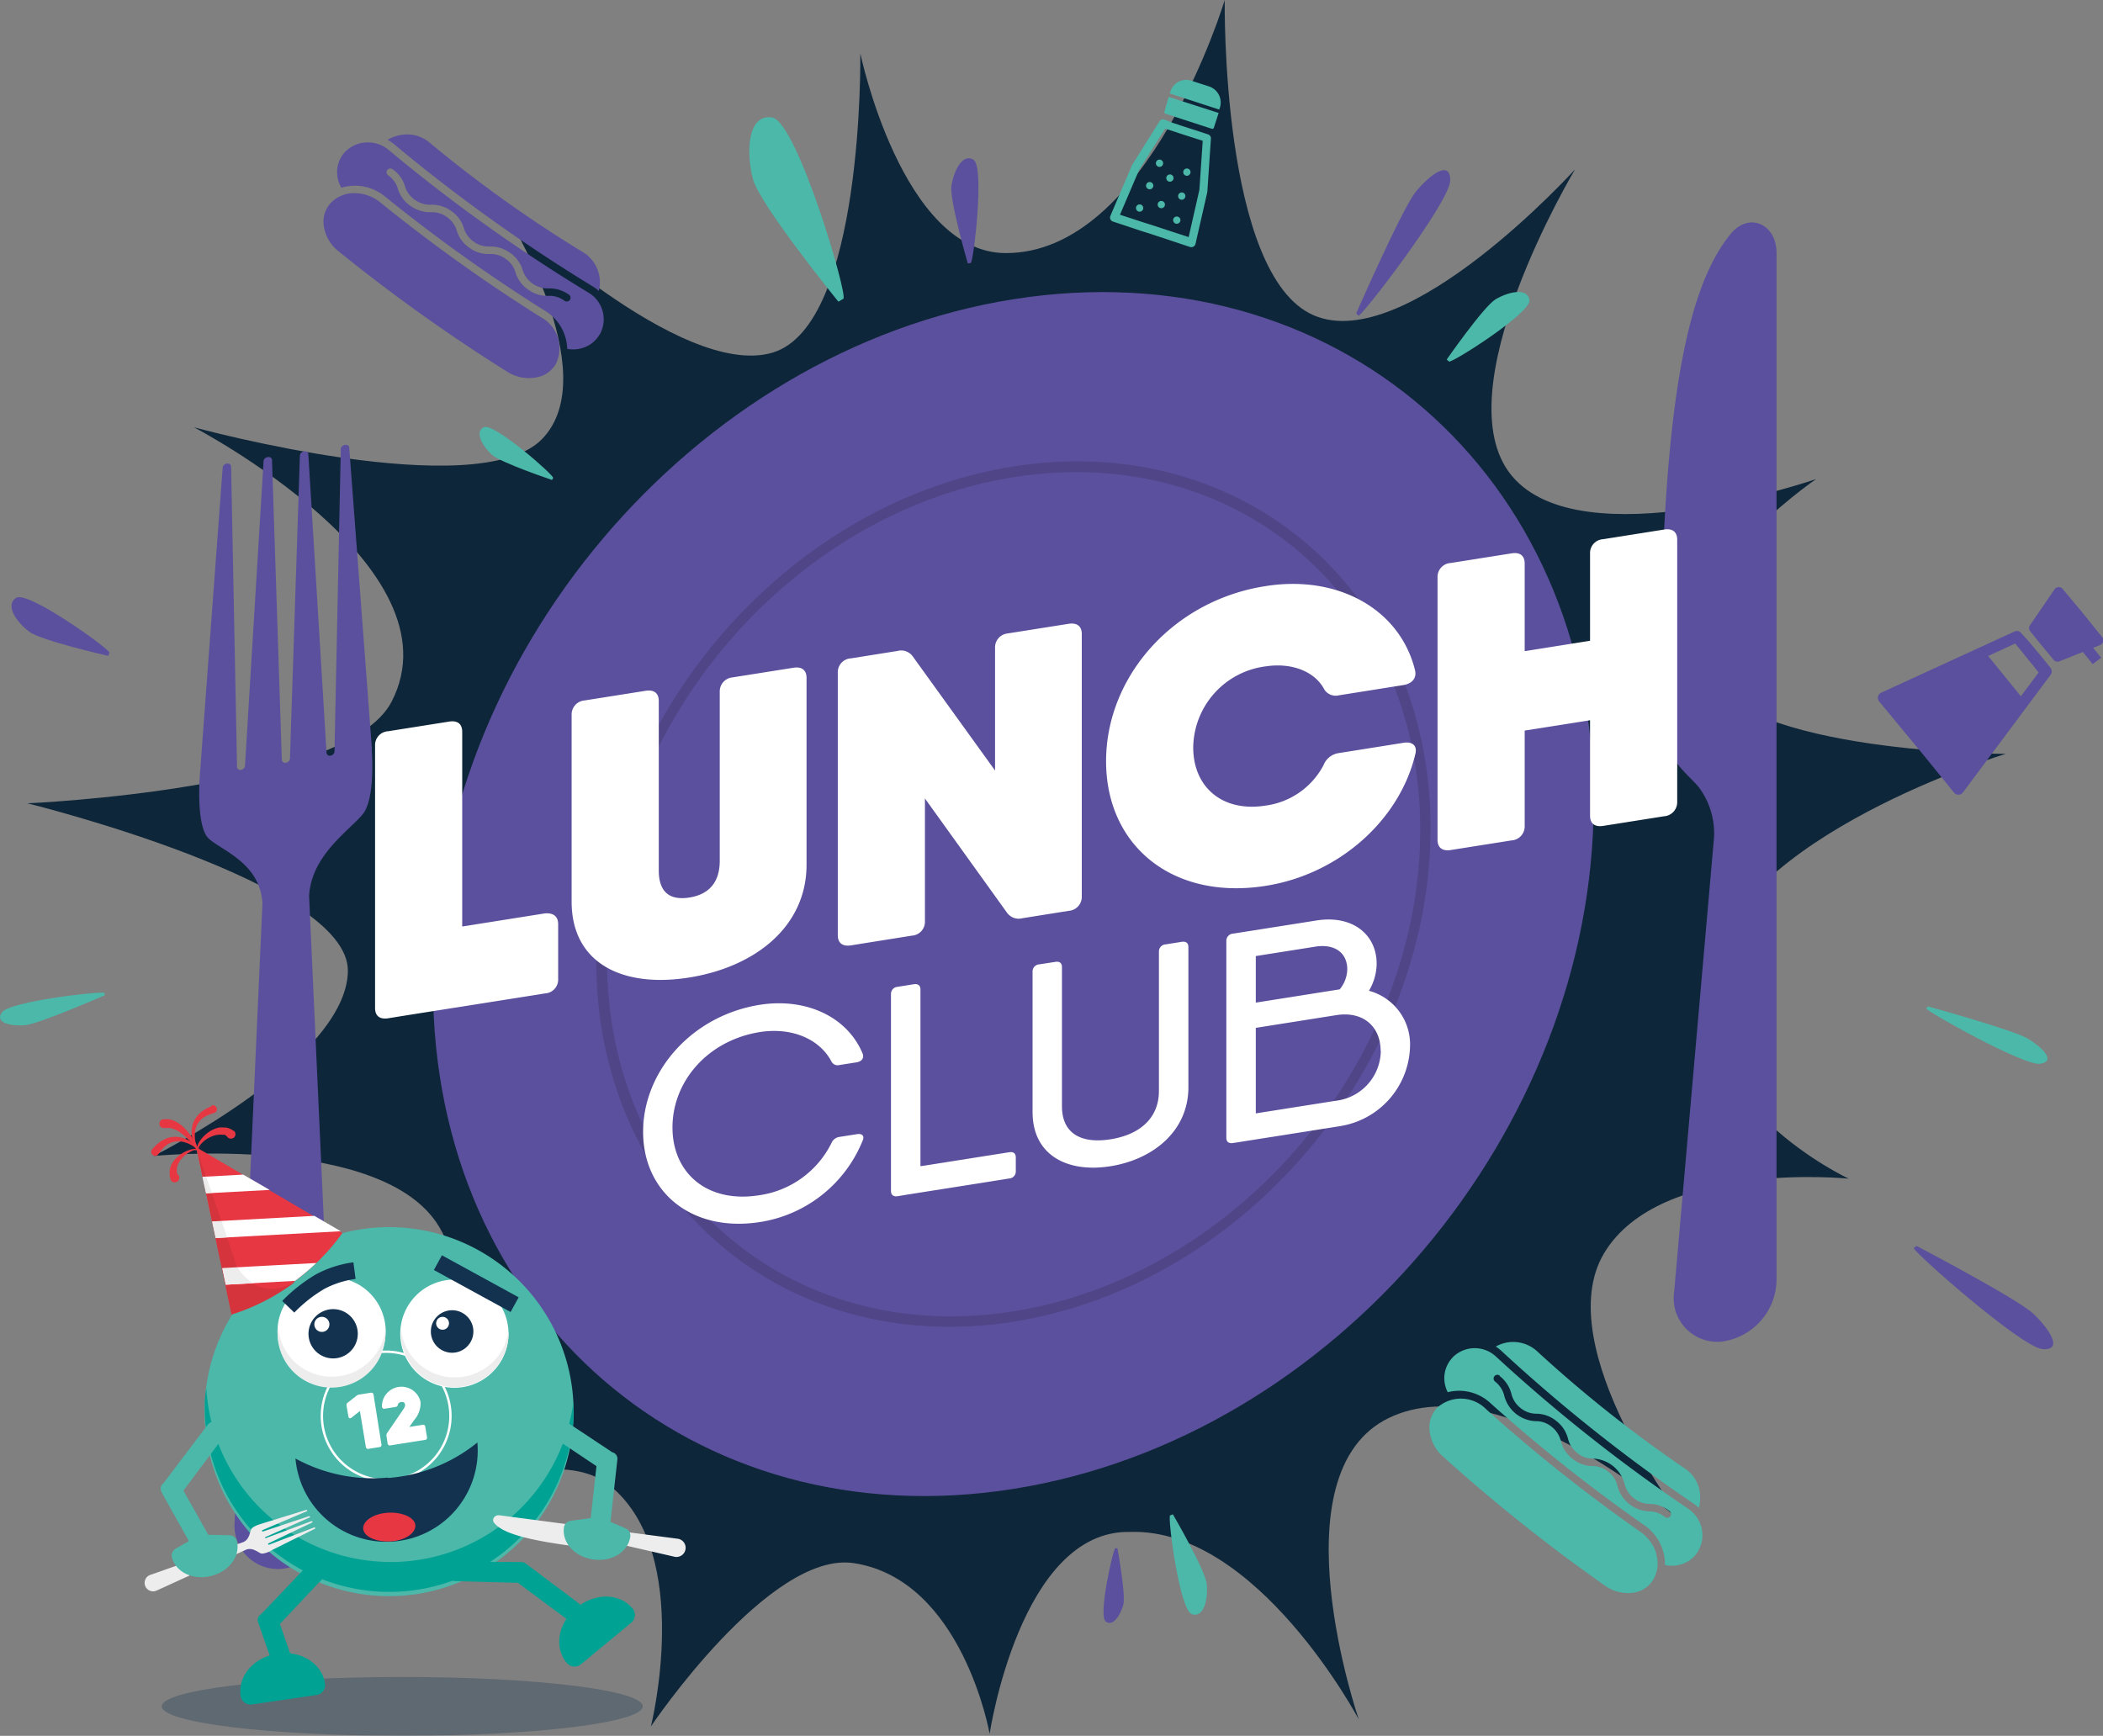 <svg xmlns="http://www.w3.org/2000/svg" xmlns:xlink="http://www.w3.org/1999/xlink" viewBox="0 0 248.33 205"><rect x="0" y="0" width="248.33" height="205" fill="#808080" stroke="none"/><defs><style>.cls-1,.cls-13,.cls-15,.cls-16,.cls-18,.cls-22,.cls-23{fill:none;}.cls-2{isolation:isolate;}.cls-3{clip-path:url(#clip-path);}.cls-4{fill:#0e2639;}.cls-5{fill:#5b509d;}.cls-6{fill:#4f4587;}.cls-7{fill:#fff;}.cls-8{fill:#4bb8a9;}.cls-9{opacity:0.3;mix-blend-mode:multiply;}.cls-10{clip-path:url(#clip-path-3);}.cls-11{fill:#123250;}.cls-12{fill:#00a293;}.cls-13{stroke:#fff;stroke-width:0.28px;}.cls-13,.cls-18{stroke-miterlimit:10;}.cls-14{fill:#e94570;}.cls-15,.cls-16{stroke:#00a293;}.cls-15,.cls-16,.cls-22,.cls-23{stroke-linejoin:round;}.cls-15,.cls-22{stroke-width:1.58px;}.cls-16{stroke-width:2.39px;}.cls-17{fill:#ededed;}.cls-18{stroke:#123250;stroke-width:1.98px;}.cls-19{fill:#e73743;}.cls-20{fill:#e0dee0;}.cls-21{fill:#d6343d;}.cls-22,.cls-23{stroke:#4bb8a9;}.cls-23{stroke-width:1.84px;}</style><clipPath id="clip-path" transform="translate(-0.5 0)"><rect class="cls-1" x="0.5" width="248.33" height="205"/></clipPath><clipPath id="clip-path-3" transform="translate(-0.5 0)"><rect class="cls-1" x="15.51" y="194.89" width="64.92" height="10.56"/></clipPath></defs><g class="cls-2"><g id="Layer_1" data-name="Layer 1"><g class="cls-3"><g class="cls-3"><path class="cls-4" d="M202.35,114.84c3-16.13,35-25.81,35-25.81s-30.95,0-36-9.85,13.6-22.6,13.6-22.6-27.69,9.56-35.94-.4S186.49,20,186.49,20s-19.92,22-30.88,17.23S145.12,0,145.12,0s-9,30-25.92,29.89C107,29.8,102.09,6.31,102.09,6.31s.46,32.14-10.38,35.34S60,24.78,60,24.78s12.1,19.29,4.5,27.08-41.1-1.4-41.1-1.4S55,66.91,46.74,82.87c-5.36,10.4-43,12-43,12s38,9.35,37.84,19.83-22.94,21.82-22.94,21.82,27-2.66,33.67,8.29c9.21,15-16.94,41.85-16.94,41.85s27.38-19.27,37.23-11.15,4.76,28.38,4.76,28.38,14-20.83,24-19.28c12.81,2,16,20.15,16,20.15s3.61-24.13,16.59-23.84c15-.48,27,22.14,27,22.14s-10-29.05,3.55-35.6,35.1,12.71,35.1,12.71S183.3,159.07,189.92,148s28.88-8.8,28.88-8.8-19.33-9-16.45-24.36" transform="translate(-0.5 0)"/><path class="cls-5" d="M44.42,88.47,41.74,52.9c0-.58-1-.43-1,.16L40,88.73a.56.56,0,0,1-.47.51h0a.38.38,0,0,1-.47-.34L36.91,53.66c0-.58-1-.42-1,.17L34.74,89.58a.56.56,0,0,1-.48.5.39.39,0,0,1-.48-.35L32.62,54.35c0-.59-1-.44-1,.15L29.43,90.43a.56.56,0,0,1-.47.49h0a.38.38,0,0,1-.47-.36l-.7-35.44c0-.59-1-.45-1,.15L24.09,91.69s-.47,5.94,1.06,7.35,6.06,2.88,6.34,7.64l-3.28,73a5.12,5.12,0,0,0,6,5.54,7.45,7.45,0,0,0,6.05-7.45L37,105.8c.28-4.85,4.8-7.74,6.34-9.65s1.05-7.68,1.05-7.68" transform="translate(-0.5 0)"/><path class="cls-5" d="M188.69,94.74c0,38.79-30.68,75.1-68.53,81.1s-68.53-20.6-68.53-59.4,30.69-75.1,68.53-81.1,68.53,20.6,68.53,59.4" transform="translate(-0.5 0)"/><path class="cls-6" d="M169.42,97.79c0,27.89-22,54-49.26,58.3S70.9,141.28,70.9,113.39s22.06-54,49.26-58.3,49.26,14.81,49.26,42.7" transform="translate(-0.5 0)"/><path class="cls-5" d="M168.21,98c0,27.2-21.51,52.66-48.05,56.87s-48-14.45-48-41.65,21.51-52.66,48.05-56.87S168.21,70.78,168.21,98" transform="translate(-0.5 0)"/><path class="cls-5" d="M202.86,99.35A9.05,9.05,0,0,0,201.12,93l0,0c-1.24-1.61-4.59-3.57-4.59-9.13,0-34.7,2.92-49.64,8.32-56.23,2.19-2.68,5.43-1.15,5.43,2.21v70.82l0,50.53a7.44,7.44,0,0,1-6.32,7.22,5.14,5.14,0,0,1-5.77-5.85Z" transform="translate(-0.5 0)"/><path class="cls-7" d="M66.41,109.15v6.48a1.63,1.63,0,0,1-1.54,1.69l-17,2.69-1.54.25c-1,.15-1.54-.29-1.54-1.21v-31a1.63,1.63,0,0,1,1.54-1.69l7.2-1.14c1-.16,1.55.28,1.55,1.2v23l9.77-1.55C65.85,107.79,66.41,108.23,66.41,109.15Z" transform="translate(-0.5 0)"/><path class="cls-7" d="M68,106.48V84.42a1.66,1.66,0,0,1,1.55-1.7l7.2-1.14c1-.15,1.54.29,1.54,1.21v20c0,2.57,1.29,3.57,3.6,3.21s3.6-1.78,3.6-4.35v-20A1.66,1.66,0,0,1,87,80l7.2-1.14c1-.15,1.54.29,1.54,1.21v22.06c0,7.25-6,12.07-13.89,13.32S68,113.73,68,106.48Z" transform="translate(-0.5 0)"/><path class="cls-7" d="M119.49,74.81l7.2-1.14c1-.15,1.55.29,1.55,1.21v31a1.65,1.65,0,0,1-1.55,1.69l-5.45.87a1.7,1.7,0,0,1-1.85-.68l-9.67-13.46v14.51a1.64,1.64,0,0,1-1.55,1.69l-7.2,1.15c-1,.15-1.54-.29-1.54-1.21v-31A1.64,1.64,0,0,1,101,77.75l5.46-.87a1.69,1.69,0,0,1,1.85.68L118,91V76.51A1.65,1.65,0,0,1,119.49,74.81Z" transform="translate(-0.5 0)"/><path class="cls-7" d="M131.11,89.9c0-10,7.93-19,18.83-20.68,8.54-1.36,15.84,2.71,17.64,9.88.26,1-.36,1.65-1.39,1.81l-7.61,1.21a1.58,1.58,0,0,1-1.8-.88c-1.18-2-3.81-3-6.84-2.54a9.78,9.78,0,0,0-8.54,9.57c0,4.69,3.45,7.68,8.54,6.87a9.08,9.08,0,0,0,6.84-4.76,2.28,2.28,0,0,1,1.8-1.44l7.67-1.22c1-.16,1.64.32,1.38,1.33-1.85,7.79-9,14.21-17.69,15.57C139,106.35,131.11,99.91,131.11,89.9Z" transform="translate(-0.5 0)"/><path class="cls-7" d="M198.55,63.74v31A1.66,1.66,0,0,1,197,96.4l-7.2,1.14c-1,.15-1.54-.29-1.54-1.21V85.06l-7.72,1.22V97.55a1.65,1.65,0,0,1-1.54,1.7l-7.2,1.14c-1,.15-1.55-.29-1.55-1.21v-31a1.64,1.64,0,0,1,1.55-1.69l7.2-1.14c1-.16,1.54.29,1.54,1.2V76.9l7.72-1.23V65.37a1.63,1.63,0,0,1,1.54-1.69l7.2-1.14C198,62.38,198.55,62.82,198.55,63.74Z" transform="translate(-0.5 0)"/><path class="cls-7" d="M76.44,133.67c0-7.12,5.72-13.71,13.76-15,5.58-.88,10.41,1.49,12.17,5.78.18.5-.1.88-.65,1l-2.1.33a.82.82,0,0,1-.94-.42c-1.41-2.67-4.7-4.07-8.48-3.47-6.15,1-10.29,5.83-10.29,11.26s4.14,9,10.29,8A11.29,11.29,0,0,0,98.68,135a1.19,1.19,0,0,1,.94-.73l2.1-.33c.55-.09.86.19.68.68a15.68,15.68,0,0,1-12.2,9.71C82.16,145.56,76.44,140.78,76.44,133.67Z" transform="translate(-0.5 0)"/><path class="cls-7" d="M120.45,136.7v1.61a.83.83,0,0,1-.79.87l-12.07,1.91-1.08.18c-.51.08-.8-.14-.8-.63V117.42a.84.84,0,0,1,.8-.88l1.88-.3c.52-.08.8.14.8.63v20.86l10.47-1.65C120.17,136,120.45,136.21,120.45,136.7Z" transform="translate(-0.5 0)"/><path class="cls-7" d="M122.43,131.33V114.77a.84.84,0,0,1,.79-.88l1.88-.29c.52-.09.8.13.8.62v16.43c0,3.15,2.18,4.46,5.73,3.9s5.72-2.57,5.72-5.71V112.4a.84.84,0,0,1,.8-.87l1.88-.3c.52-.08.8.14.8.62v16.56c0,5.12-4.11,8.51-9.2,9.32S122.43,136.44,122.43,131.33Z" transform="translate(-0.5 0)"/><path class="cls-7" d="M167,123.65a9.78,9.78,0,0,1-8.3,9.35l-11.88,1.88-.71.11c-.52.08-.8-.14-.8-.62V111.14a.85.85,0,0,1,.8-.88l2.68-.42,7.15-1.13c4.25-.68,7.12,1.63,7.12,5.12a6.39,6.39,0,0,1-.91,3.18A6.56,6.56,0,0,1,167,123.65Zm-18.21-10.74v5.5l9.91-1.57a3.83,3.83,0,0,0,.89-2.37c0-1.83-1.34-3-3.65-2.69Zm14.74,11.2c0-2.81-2-4.74-5.26-4.22l-9.48,1.5v10.1l9.44-1.49A6,6,0,0,0,163.55,124.11Z" transform="translate(-0.5 0)"/><path class="cls-5" d="M160.65,37s5.41-12.34,7-14.31,4.1-3.92,4.1-1.4-10.61,16.32-10.85,16Z" transform="translate(-0.5 0)"/><path class="cls-8" d="M228.17,118.86s10.05,2.78,11.73,3.77,3.46,2.7,1.53,3-13.67-6.32-13.47-6.54Z" transform="translate(-0.5 0)"/><path class="cls-8" d="M99.5,35.63S90.24,24.22,89.42,21.18s-.71-7.74,2.24-7.31,9,21.05,8.43,21.41Z" transform="translate(-0.5 0)"/><path class="cls-8" d="M65.68,56.68s-6.12-2.06-7.13-3-2.08-2.69-.9-3.23,8.3,5.69,8.17,6Z" transform="translate(-0.5 0)"/><path class="cls-8" d="M171.33,42.46s4.37-6.27,5.77-7.11,3.75-1.46,4,.07-9.23,7.52-9.49,7.28Z" transform="translate(-0.5 0)"/><path class="cls-8" d="M12.85,117.55s-7.74,3.37-9.35,3.52-3.73-.24-2.75-1.54,12.09-2.55,12.1-2.26Z" transform="translate(-0.5 0)"/><path class="cls-5" d="M114.78,31.11s-2.17-7.49-1.93-9.14,1.25-3.92,2.6-3.11,0,12.15-.32,12.2Z" transform="translate(-0.5 0)"/><path class="cls-8" d="M177.08,159a4,4,0,0,1,.71.54,193.67,193.67,0,0,0,22.64,18,4,4,0,0,1,.67.56,4.62,4.62,0,0,0,0-2.45,4.08,4.08,0,0,0-1.62-2.2,153,153,0,0,1-17.52-13.91,4.18,4.18,0,0,0-4.84-.51" transform="translate(-0.5 0)"/><path class="cls-8" d="M177.59,162.51a3.83,3.83,0,0,1,1.38,2.1,3,3,0,0,0,1.09,1.68,2.92,2.92,0,0,0,1.87.67,3.76,3.76,0,0,1,2.35.86,3.82,3.82,0,0,1,1.38,2.1,3,3,0,0,0,1.09,1.68,2.83,2.83,0,0,0,1.86.66,4,4,0,0,1,3.73,3,3,3,0,0,0,1.09,1.68,2.92,2.92,0,0,0,1.87.67,3.75,3.75,0,0,1,2.35.86.43.43,0,0,1,.07.62.44.44,0,0,1-.62.07,2.92,2.92,0,0,0-1.87-.67,4,4,0,0,1-3.73-3,3,3,0,0,0-1.09-1.68,2.92,2.92,0,0,0-1.87-.67,3.75,3.75,0,0,1-2.35-.86,3.82,3.82,0,0,1-1.38-2.1,3,3,0,0,0-1.09-1.68,2.83,2.83,0,0,0-1.86-.66,4,4,0,0,1-3.73-3,3,3,0,0,0-1.09-1.68.54.54,0,0,1-.15-.22.44.44,0,0,1,.08-.41.44.44,0,0,1,.62-.07m-5.54-2.16a3.53,3.53,0,0,0-1,2.56,3.83,3.83,0,0,0,.4,1.56,5.43,5.43,0,0,1,5.07,1.31,191.39,191.39,0,0,0,18.13,14.39,5.61,5.61,0,0,1,2.46,4.7,3.59,3.59,0,0,0,1.63,0,3.47,3.47,0,0,0,2.24-1.56,3.72,3.72,0,0,0,.38-3.06,3.83,3.83,0,0,0-1.48-2,192.47,192.47,0,0,1-22.74-18,3.67,3.67,0,0,0-5.14.14" transform="translate(-0.5 0)"/><path class="cls-8" d="M196.09,183.47a4.94,4.94,0,0,0-1.9-2.57A191.67,191.67,0,0,1,176,166.44a4.18,4.18,0,0,0-5.79-.19,3.37,3.37,0,0,0-.92,2.49,4.74,4.74,0,0,0,1.64,3.31A202.56,202.56,0,0,0,190,187.25a4.64,4.64,0,0,0,3.55.82,3.29,3.29,0,0,0,2.17-1.51,3.79,3.79,0,0,0,.33-3.09" transform="translate(-0.5 0)"/><path class="cls-5" d="M71.18,34.34a3.75,3.75,0,0,0-.71-.53A194.21,194.21,0,0,1,47,17a4.9,4.9,0,0,0-.73-.49,4.5,4.5,0,0,1,2.36-.63,4.05,4.05,0,0,1,2.57.94,151.91,151.91,0,0,0,18.2,13,4.17,4.17,0,0,1,1.82,4.51" transform="translate(-0.5 0)"/><path class="cls-5" d="M67.69,34.81a3.9,3.9,0,0,0-2.41-.75,3.11,3.11,0,0,1-3.07-2.19,3.74,3.74,0,0,0-1.47-2,3.8,3.8,0,0,0-2.4-.75,3.11,3.11,0,0,1-3.07-2.19,3.74,3.74,0,0,0-1.47-2,3.83,3.83,0,0,0-2.4-.75,3.06,3.06,0,0,1-1.92-.59,2.93,2.93,0,0,1-1.16-1.61,3.74,3.74,0,0,0-1.47-2,.45.45,0,0,0-.62.1.44.44,0,0,0,.1.62,3,3,0,0,1,1.16,1.61,3.76,3.76,0,0,0,1.47,2,4,4,0,0,0,2.4.75,3,3,0,0,1,1.92.58,2.93,2.93,0,0,1,1.16,1.61,3.74,3.74,0,0,0,1.47,2,3.81,3.81,0,0,0,2.4.75,3,3,0,0,1,1.92.58,2.91,2.91,0,0,1,1.15,1.61,3.74,3.74,0,0,0,1.47,2,3.83,3.83,0,0,0,2.4.75,2.94,2.94,0,0,1,1.92.59.44.44,0,0,0,.25.08.44.44,0,0,0,.37-.19.45.45,0,0,0-.1-.62m3.6,4.73a3.5,3.5,0,0,1-2.2,1.62,3.65,3.65,0,0,1-1.61.05,5.43,5.43,0,0,0-2.65-4.51A194.52,194.52,0,0,1,46,23.24a5.58,5.58,0,0,0-5.19-1.07,3.53,3.53,0,0,1-.49-1.56A3.47,3.47,0,0,1,41.19,18,3.72,3.72,0,0,1,44,16.82a3.79,3.79,0,0,1,2.36.86A193.08,193.08,0,0,0,70,34.57a3.65,3.65,0,0,1,1.28,5" transform="translate(-0.5 0)"/><path class="cls-5" d="M42.44,22.81a4.91,4.91,0,0,1,3,1.12A194,194,0,0,0,64.35,37.45,4.18,4.18,0,0,1,66.13,43,3.32,3.32,0,0,1,64,44.54a4.77,4.77,0,0,1-3.64-.66A203.43,203.43,0,0,1,40.47,29.67a4.64,4.64,0,0,1-1.76-3.19,3.28,3.28,0,0,1,.84-2.5,3.79,3.79,0,0,1,2.89-1.17" transform="translate(-0.5 0)"/><path class="cls-8" d="M139.59,25.59a.43.43,0,0,0-.54.27.44.44,0,0,0,.28.55h0a.44.44,0,0,0,.54-.28.43.43,0,0,0-.28-.54m-4.39-1.43a.43.43,0,1,0,.28.54.43.43,0,0,0-.28-.54m2.56-.41a.43.43,0,1,0,.28.54.43.43,0,0,0-.28-.54m2.42-1a.43.43,0,0,0-.54.27.44.44,0,0,0,.27.55.43.43,0,0,0,.54-.28.42.42,0,0,0-.27-.54m-3.78-1.23a.43.43,0,1,0,.27.54.43.43,0,0,0-.27-.54m2.38-.9a.43.43,0,0,0-.54.28.44.44,0,0,0,.27.54h0a.43.43,0,0,0,.27-.82m2-.7a.43.43,0,1,0,.28.54A.43.43,0,0,0,140.79,19.92Zm-3.23-1.05a.43.43,0,1,0,.28.54.43.43,0,0,0-.28-.54m.53-3.68.65.21.65.21.41.14,2.08.67.65.21-.39,5.78L140.86,28l-2.48-.81-2.08-.68-.42-.13-.65-.21-2.48-.81L135,20.09ZM138,14.12a.51.51,0,0,0-.58.21l-3.31,5.27,0,.06-2.49,5.83a.5.5,0,0,0,.26.66h0l3,1,.65.21.42.13,2.08.68,3,1a.51.51,0,0,0,.63-.33v0l1.41-6.18a.17.17,0,0,0,0-.07l.42-6.21a.49.49,0,0,0-.34-.51l-1-.33-2.08-.67-.41-.14-.65-.21Zm.5-2.68h0L138,13.19a.19.19,0,0,0,.12.24l5.48,1.78a.2.2,0,0,0,.24-.13l.56-1.74h0Zm2.67-1.91a1.94,1.94,0,0,0-2.45,1.25h0l-.09.26,5.84,1.9.09-.26h0a2,2,0,0,0-1.25-2.46Z" transform="translate(-0.5 0)"/><path class="cls-5" d="M238.46,76l.56.68,1.66,2.05.55.69-2.1,2.81-3.86-4.76Zm.71-1.24a.66.66,0,0,0-.79-.18l-15.75,7.23a.66.66,0,0,0-.32.88.64.64,0,0,0,.08.14L226,87.2l1.66,2,3.58,4.41a.66.66,0,0,0,.93.1.68.68,0,0,0,.12-.12l10.35-13.89a.68.68,0,0,0,0-.82l-.88-1.09-1.66-2Zm4.9-5.2a.59.59,0,0,0-.84-.09.49.49,0,0,0-.12.13l-2.89,4.22a.59.59,0,0,0,0,.71l1.17,1.46.25.3.19.23L243,77.93a.59.59,0,0,0,.69.17L246.45,77l1.16,1.44,1-.77-.94-1.16.83-.34a.61.61,0,0,0,.32-.79.42.42,0,0,0-.09-.14l-2.09-2.59-.19-.23-.24-.3Z" transform="translate(-0.5 0)"/><path class="cls-5" d="M226.81,147.14s11.93,6.25,13.78,8,3.63,4.36,1.12,4.19-15.54-11.73-15.22-11.94Z" transform="translate(-0.5 0)"/><path class="cls-8" d="M139,178.84s3.84,6.61,4,8.24-.26,4-1.74,3.57-2.91-11.55-2.59-11.68Z" transform="translate(-0.5 0)"/><path class="cls-5" d="M132.45,182.85s1,5.48.7,6.64-1.19,2.69-2.09,2,.89-8.63,1.14-8.64Z" transform="translate(-0.5 0)"/><path class="cls-5" d="M13.28,77.46S5.33,75.65,3.94,74.6s-2.95-3.13-1.52-4,11.13,6.13,11,6.48Z" transform="translate(-0.5 0)"/><g class="cls-9"><g class="cls-10"><path class="cls-11" d="M48,205c15.69,0,28.4-1.56,28.4-3.48s-12.71-3.47-28.4-3.47-28.4,1.55-28.4,3.47S32.29,205,48,205" transform="translate(-0.5 0)"/></g></g><path class="cls-8" d="M24.67,165.88a21.79,21.79,0,1,0,22.6-20.94,21.79,21.79,0,0,0-22.6,20.94" transform="translate(-0.5 0)"/><path class="cls-12" d="M45.78,184.46a21.78,21.78,0,0,0,22.43-18.87c0,.69,0,1.38,0,2.08A21.79,21.79,0,0,1,24.68,166q0-1,.18-2.07a21.78,21.78,0,0,0,20.92,20.52" transform="translate(-0.5 0)"/><path class="cls-13" d="M38.54,167.91a7.59,7.59,0,1,0,6.87-8.24A7.58,7.58,0,0,0,38.54,167.91Z" transform="translate(-0.5 0)"/><path class="cls-7" d="M33.27,157a6.39,6.39,0,1,0,6.63-6.14A6.39,6.39,0,0,0,33.27,157" transform="translate(-0.5 0)"/><path class="cls-11" d="M39.93,177.8c.14,1.33,3.25,2.08,6.93,1.69s6.56-1.8,6.41-3.13-3.24-2.08-6.93-1.68-6.55,1.79-6.41,3.12" transform="translate(-0.5 0)"/><path class="cls-14" d="M43.69,178.82c.06.61,1.49,1,3.18.78s3-.83,3-1.44-1.49-1-3.19-.78-3,.83-2.94,1.44" transform="translate(-0.5 0)"/><path class="cls-7" d="M47.77,157.26a6.39,6.39,0,1,0,6.64-6.14,6.39,6.39,0,0,0-6.64,6.14" transform="translate(-0.5 0)"/><path class="cls-11" d="M36.93,157.41a2.91,2.91,0,1,0,3-2.8,2.92,2.92,0,0,0-3,2.8" transform="translate(-0.5 0)"/><path class="cls-7" d="M37.62,156.37a.89.89,0,1,0,.92-.85.89.89,0,0,0-.92.85" transform="translate(-0.5 0)"/></g><polygon class="cls-12" points="53.77 185.94 53.52 185.2 61.59 185.27 67.89 190 67.28 190.5 61.43 186.15 53.77 185.94"/><polygon class="cls-15" points="53.77 185.94 53.52 185.2 61.59 185.27 67.89 190 67.28 190.5 61.43 186.15 53.77 185.94"/><g class="cls-3"><path class="cls-12" d="M68.34,195.63h0c-1.11-1.32-.67-3.5,1-4.85s3.84-1.38,4.94-.06h0Z" transform="translate(-0.5 0)"/><path class="cls-16" d="M68.34,195.63h0c-1.11-1.32-.67-3.5,1-4.85s3.84-1.38,4.94-.06h0Z" transform="translate(-0.5 0)"/></g><polygon class="cls-12" points="37.91 185.48 37.39 184.89 31.31 191.28 31.21 191.32 31.23 191.35 31.3 191.55 34.13 199.68 34.87 199.42 32.15 191.59 37.91 185.48"/><polygon class="cls-15" points="37.91 185.48 37.39 184.89 31.31 191.28 31.21 191.32 31.23 191.35 31.3 191.55 34.13 199.68 34.87 199.42 32.15 191.59 37.91 185.48"/><g class="cls-3"><path class="cls-12" d="M37.7,199h0c-.25-1.71-2.16-2.84-4.26-2.53s-3.6,1.94-3.35,3.64h0Z" transform="translate(-0.5 0)"/><path class="cls-16" d="M37.7,199h0c-.25-1.71-2.16-2.84-4.26-2.53s-3.6,1.94-3.35,3.64h0Z" transform="translate(-0.5 0)"/><path class="cls-17" d="M54,162.66a6.36,6.36,0,0,0,6.55-5.51c0,.2,0,.4,0,.61a6.36,6.36,0,0,1-12.71-.49c0-.2,0-.4,0-.6a6.36,6.36,0,0,0,6.11,6" transform="translate(-0.5 0)"/><path class="cls-17" d="M39.45,162.58a6.36,6.36,0,0,0,6.55-5.5q0,.3,0,.6a6.36,6.36,0,1,1-12.71-.48c0-.21,0-.41.05-.61a6.35,6.35,0,0,0,6.11,6" transform="translate(-0.5 0)"/><path class="cls-18" d="M34.54,154.33a17.67,17.67,0,0,1,3.82-3,12,12,0,0,1,4-1.27" transform="translate(-0.5 0)"/></g><line class="cls-18" x1="51.71" y1="149.12" x2="60.77" y2="154.08"/><g class="cls-3"><path class="cls-11" d="M51.38,157.15a2.51,2.51,0,1,0,2.6-2.41,2.51,2.51,0,0,0-2.6,2.41" transform="translate(-0.5 0)"/><path class="cls-7" d="M52,156.26a.76.76,0,1,0,.79-.74.77.77,0,0,0-.79.74" transform="translate(-0.5 0)"/></g><path class="cls-7" d="M42.91,164.7l1.38-.22a.26.26,0,0,1,.32.23l.93,5.87a.25.25,0,0,1-.23.32l-1.29.21a.26.26,0,0,1-.32-.24L43,166.64l-1,.79c-.17.13-.33.07-.36-.14L41.42,166a.34.34,0,0,1,.14-.35l1-.78A.61.61,0,0,1,42.91,164.7Z" transform="translate(-0.5 0)"/><path class="cls-7" d="M46.27,170.47l-.13-.87a.45.45,0,0,1,.08-.37l1.66-2.43c.3-.43.49-.68.45-.92s-.17-.34-.46-.3a.46.46,0,0,0-.39.29c0,.17-.1.26-.26.29l-1.3.21a.26.26,0,0,1-.32-.25,2.31,2.31,0,0,1,4.56-.56,3,3,0,0,1-.73,2.12l-.59.84,1.56-.25a.25.25,0,0,1,.32.23l.2,1.23a.25.25,0,0,1-.23.32l-4.1.65A.26.26,0,0,1,46.27,170.47Z" transform="translate(-0.5 0)"/><g class="cls-3"><path class="cls-11" d="M46.32,174.55a19,19,0,0,0,10.55-4.19v0a10.78,10.78,0,0,1-21.48,1.89,19,19,0,0,0,10.93,2.25" transform="translate(-0.5 0)"/><path class="cls-19" d="M43.39,180.5c0,.93,1.46,1.62,3.16,1.54s3-.92,3-1.85-1.47-1.62-3.17-1.54-3,.91-3,1.85" transform="translate(-0.5 0)"/><path class="cls-19" d="M27.88,155.08l.05,0a25.65,25.65,0,0,0,13-9.46l0,0L23.67,135.49Z" transform="translate(-0.5 0)"/><path class="cls-7" d="M26.74,149.76l11.11-.6a25.36,25.36,0,0,1-2.52,2.11l-8.17.45Z" transform="translate(-0.5 0)"/></g><polygon class="cls-7" points="31.84 140.53 24.34 140.93 23.92 138.98 28.72 138.72 31.84 140.53"/><polygon class="cls-7" points="25.47 146.21 25.05 144.25 37.12 143.59 40.24 145.41 25.47 146.21"/><g class="cls-3"><path class="cls-20" d="M23.66,135.5l0,.07.74,3.41.07.36,3.39,15.74.05,0a25.52,25.52,0,0,0,3.63-1.47,26.27,26.27,0,0,1-3.68,1.5Z" transform="translate(-0.5 0)"/><path class="cls-21" d="M23.68,135.57,24.85,139l-.43,0Zm.81,3.77.35,1.59.68,0,1.14,3.29-1.11.06.42,2,1.36-.08.81,2.35a4.61,4.61,0,0,0,.43,1.18l-1.83.1.42,2,3.29-.18a4.52,4.52,0,0,0,4.34,0l.41-.23h.13c.18-.13.36-.26.53-.4l0,0-.72.54a26.23,26.23,0,0,1-3.63,2.21,25.52,25.52,0,0,1-3.63,1.47l-.05,0Z" transform="translate(-0.5 0)"/><path class="cls-17" d="M26.74,149.76l1.83-.1a4.49,4.49,0,0,0,1.88,1.88l-3.29.18Zm8.46,1.52.66-.41c-.17.14-.35.27-.53.4Z" transform="translate(-0.5 0)"/></g><polygon class="cls-17" points="23.92 138.98 23.92 138.98 24.35 138.95 25.02 140.9 24.34 140.93 23.99 139.34 23.92 138.98"/><polygon class="cls-17" points="25.05 144.25 26.16 144.19 26.83 146.13 25.47 146.21 25.05 144.25"/><g class="cls-3"><path class="cls-19" d="M21.46,138.7l0,0,0-.06s0,0,0,0l0,0h0l-.07-.14,0-.1,0-.12a.61.61,0,0,1,0-.14v-.15a1.65,1.65,0,0,1,.08-.34,2.36,2.36,0,0,1,.4-.72,3.44,3.44,0,0,1,1.3-1,1.25,1.25,0,0,1,.29-.1l.22,0h.2a.08.08,0,0,0,.1-.06.07.07,0,0,0,0-.09l-.06,0a.09.09,0,0,0-.07,0,.35.35,0,0,0-.11,0,1.19,1.19,0,0,0-.28,0l-.35.06a3.79,3.79,0,0,0-1.64.88,2.94,2.94,0,0,0-.67.82,1.87,1.87,0,0,0-.2.49,1.14,1.14,0,0,0-.06.25,1.94,1.94,0,0,0,0,.24,1.55,1.55,0,0,0,0,.22,1.36,1.36,0,0,0,0,.21,2.79,2.79,0,0,0,.09.34l0,0v0l0,.05,0,.06a.12.12,0,0,0,0,0h0a.53.53,0,1,0,1-.4l0-.08" transform="translate(-0.5 0)"/><path class="cls-19" d="M19.22,136.29l.14-.21.15-.2c.06-.08.14-.16.22-.25l.13-.14.15-.13.17-.13.19-.12a2.57,2.57,0,0,1,.41-.19,2.47,2.47,0,0,1,.47-.11,2.68,2.68,0,0,1,1,.08,3.42,3.42,0,0,1,.82.33,3,3,0,0,1,.52.36l.18.16a.08.08,0,0,0,.12,0,.09.09,0,0,0,0-.11h0a3.15,3.15,0,0,0-.68-.66,3.87,3.87,0,0,0-.84-.48,3.45,3.45,0,0,0-1.13-.24,3.05,3.05,0,0,0-.6.06,2.69,2.69,0,0,0-.57.17l-.25.12-.24.13-.21.14-.18.15a2.86,2.86,0,0,0-.31.27l-.22.23-.17.19a.47.47,0,0,0,0,.66.46.46,0,0,0,.66,0,.1.1,0,0,0,0-.05" transform="translate(-0.5 0)"/><path class="cls-19" d="M28.15,133.62l0,0s0,0-.05-.05l0,0h0l0,0a2.6,2.6,0,0,0-.3-.2l-.18-.08-.22-.08-.23-.05a2.13,2.13,0,0,0-.25,0,3.15,3.15,0,0,0-.53,0,3.39,3.39,0,0,0-1,.38,4.12,4.12,0,0,0-1.35,1.3,3.07,3.07,0,0,0-.16.31,1.14,1.14,0,0,0-.07.28.34.34,0,0,0,0,.1s0,.06,0,.08a.42.42,0,0,1,0,.07.08.08,0,0,0,.1.07.08.08,0,0,0,.06-.08v0a.12.12,0,0,0,0,0s0,0,0-.06a.64.64,0,0,0,0-.07,1,1,0,0,1,.1-.21,1.25,1.25,0,0,1,.18-.24,3.41,3.41,0,0,1,1.37-.92,2.2,2.2,0,0,1,.81-.16,1.79,1.79,0,0,1,.34,0l.15,0L27,134l.11.06.08.06.12.11h0v0l0,0,.05.06,0,0a.55.55,0,0,0,.76.06.54.54,0,0,0,.06-.75l-.07-.07Z" transform="translate(-0.5 0)"/><path class="cls-19" d="M25.49,130.63l-.23.1-.29.14a3.65,3.65,0,0,0-.36.21l-.19.13-.2.15-.2.19-.19.2a3.54,3.54,0,0,0-.34.49,2.7,2.7,0,0,0-.24.55,3.55,3.55,0,0,0-.12,1.15,4.07,4.07,0,0,0,.2.95,3.29,3.29,0,0,0,.41.85h0a.08.08,0,0,0,.11,0,.07.07,0,0,0,0-.1l-.1-.22a3.05,3.05,0,0,1-.18-.61,3.6,3.6,0,0,1-.06-.89,2.65,2.65,0,0,1,.23-1,2.5,2.5,0,0,1,.25-.41,2,2,0,0,1,.31-.34l.17-.14.17-.12.18-.1.17-.08.3-.13.24-.08.24-.07a.47.47,0,0,0,.33-.58.47.47,0,0,0-.58-.32l-.06,0" transform="translate(-0.5 0)"/><path class="cls-19" d="M23.89,135.66l0-.06-.07-.16c-.06-.13-.16-.32-.28-.54a8.72,8.72,0,0,0-1.09-1.5,3.15,3.15,0,0,0-.37-.36,3,3,0,0,0-.4-.32,3.19,3.19,0,0,0-.42-.26,2,2,0,0,0-.44-.18,2.13,2.13,0,0,0-.4-.1l-.17,0h-.44a.52.52,0,0,0-.48.56.51.51,0,0,0,.56.48H20l.11,0,.09,0h.1a1.19,1.19,0,0,1,.26,0,2.34,2.34,0,0,1,.32.07l.36.14a4.12,4.12,0,0,1,.75.48,8.09,8.09,0,0,1,1.25,1.22c.15.19.27.35.35.47l.09.13,0,.06a.09.09,0,0,0,.11,0,.09.09,0,0,0,0-.1" transform="translate(-0.5 0)"/><path class="cls-17" d="M32.48,183.13l5.22-2.59c.08,0,0-.19-.07-.16l-5.36,2.05a.07.07,0,0,1-.09-.05h0a.07.07,0,0,1,0-.1l5.19-2.48c.08,0,0-.19-.07-.16l-5.39,2a.06.06,0,0,1-.09,0,.07.07,0,0,1,0-.1l5.25-2.33c.09,0,0-.19-.06-.16l-5.46,1.82a.07.07,0,0,1-.09-.05h0a.08.08,0,0,1,0-.1l5.28-2.25c.09,0,0-.19-.06-.16L31.22,180s-.91.28-1.06.61-.2,1.17-.9,1.5l-11,3.88a1,1,0,1,0,.75,1.85L29.6,183c.74-.25,1.34.31,1.69.45s1.19-.29,1.19-.29" transform="translate(-0.5 0)"/><path class="cls-17" d="M71.22,181.8A1.78,1.78,0,0,0,70,182h0a2.49,2.49,0,0,1-1.81.59c-6-.79-8.46-1.64-9.33-2.73-.36-.44.07-1,.66-.9l12.28,1.62,8.77,1.15a1.08,1.08,0,1,1-.38,2.13Z" transform="translate(-0.5 0)"/></g><polygon class="cls-8" points="64.29 168.09 64.66 167.39 72.01 172.27 72.12 172.28 72.11 172.32 72.09 172.53 71.14 181.09 70.36 181 71.27 172.76 64.29 168.09"/><polygon class="cls-22" points="64.29 168.09 64.66 167.39 72.01 172.27 72.12 172.28 72.11 172.32 72.09 172.53 71.14 181.09 70.36 181 71.27 172.76 64.29 168.09"/><polygon class="cls-8" points="25.75 169.25 25.17 168.72 19.85 175.76 19.76 175.81 19.78 175.84 19.87 176.03 23.31 182.19 24.02 181.85 20.72 175.98 25.75 169.25"/><polygon class="cls-22" points="25.75 169.25 25.17 168.72 19.85 175.76 19.76 175.81 19.78 175.84 19.87 176.03 23.31 182.19 24.02 181.85 20.72 175.98 25.75 169.25"/><g class="cls-3"><path class="cls-8" d="M68,180.52h0c-.18,1.28,1,2.51,2.69,2.74s3.15-.63,3.33-1.91h0L71.1,180.1Z" transform="translate(-0.5 0)"/><path class="cls-23" d="M68,180.52h0c-.18,1.28,1,2.51,2.69,2.74s3.15-.63,3.33-1.91h0L71.1,180.1Z" transform="translate(-0.5 0)"/><path class="cls-8" d="M21.69,183.7h0c.32,1.25,1.89,1.94,3.52,1.53s2.69-1.75,2.37-3h0l-3.19-.07Z" transform="translate(-0.5 0)"/><path class="cls-23" d="M21.69,183.7h0c.32,1.25,1.89,1.94,3.52,1.53s2.69-1.75,2.37-3h0l-3.19-.07Z" transform="translate(-0.5 0)"/></g></g></g></g></svg>